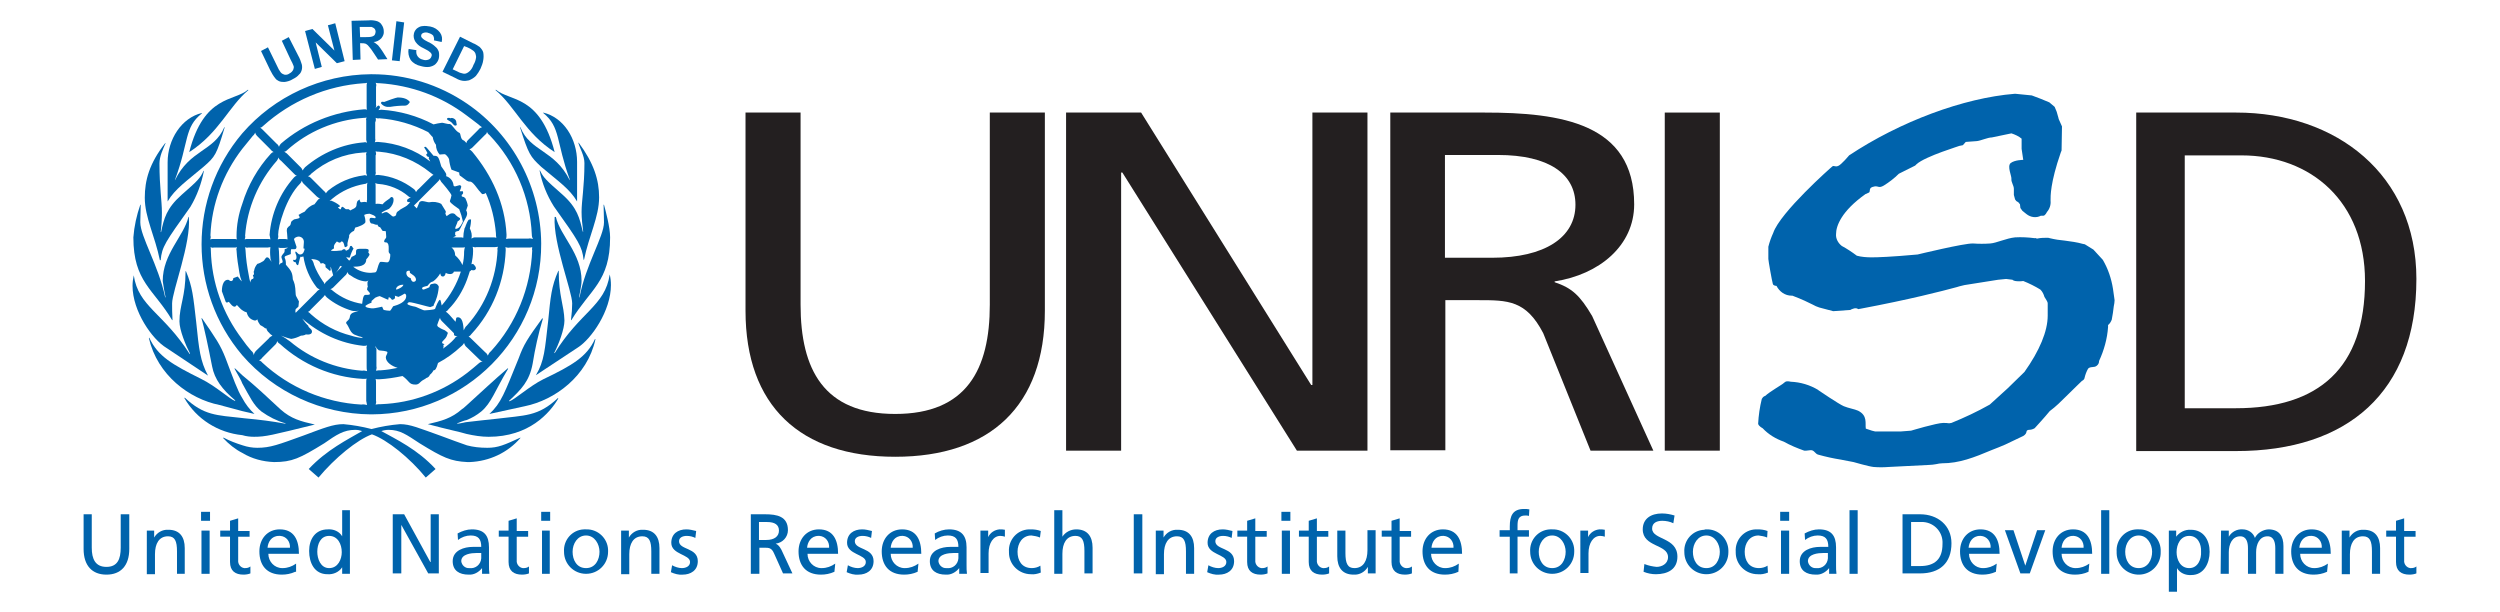 <?xml version="1.0" encoding="utf-8"?>
<!-- Generator: Adobe Illustrator 22.1.0, SVG Export Plug-In . SVG Version: 6.00 Build 0)  -->
<svg version="1.1" id="Layer_1" xmlns="http://www.w3.org/2000/svg" xmlns:xlink="http://www.w3.org/1999/xlink" x="0px" y="0px"
	 viewBox="0 0 613 150" style="enable-background:new 0 0 613 150;" xml:space="preserve">
<style type="text/css">
	.st0{fill:#0063AC;}
	.st1{fill:#231F20;}
</style>
<title>Asset 1</title>
<g id="Layer_2_1_">
	<g id="Layer_1-2">
		<path class="st0" d="M110.7,30c0.4,0.4,0.6,0.8,0.9,0.8c0.1,0,0.4,0,0.4-0.3s-0.1-0.1-0.1-0.4c0-0.3-0.1-0.6-0.3-0.8
			c-0.3-0.3-0.8-0.5-1.2-0.3c-0.1-0.1-0.3-0.1-0.4-0.1c-0.1,0-0.4,0-0.4,0.3C109.6,29.4,110.2,29.6,110.7,30"/>
		<path class="st0" d="M90.9,18.2c-12.1,0.1-23.6,5.4-31.5,14.5c-13.3,15.7-13.3,38.7,0,54.4c7.9,9.1,19.4,14.4,31.5,14.5h0.3
			c23-0.1,41.6-18.8,41.5-41.9c-0.1-13.7-6.9-26.6-18.2-34.3l0,0c-6.9-4.7-15-7.2-23.3-7.2l0,0L90.9,18.2L90.9,18.2z M64.5,30.9
			c6.9-6.2,15.6-9.9,24.8-10.5c0.2,0,0.5,0,0.7-0.1c-0.1,0.2-0.1,0.5-0.1,0.7v5.1c0,0.3,0,0.6,0.1,0.8c-0.2-0.1-0.5-0.1-0.7-0.1
			c-7.5,0.6-14.7,3.5-20.4,8.4c-0.2,0.2-0.4,0.5-0.5,0.8c-0.1-0.3-0.3-0.6-0.6-0.8l-3.3-3.3c-0.2-0.2-0.4-0.4-0.7-0.6
			C64.1,31.3,64.4,31,64.5,30.9 M90,35c-0.2-0.1-0.5-0.2-0.7-0.1C84,35.3,78.9,37.5,74.8,41c-0.2,0.2-0.4,0.5-0.6,0.8
			c-0.1-0.3-0.2-0.5-0.4-0.7l-3.5-3.5c-0.3-0.1-0.4-0.4-0.7-0.4c0.3,0,0.5-0.1,0.7-0.3c5.2-4.7,11.9-7.5,18.9-8c0.2,0,0.5,0,0.7-0.1
			c-0.1,0.2-0.2,0.5-0.1,0.7v4.8C89.9,34.6,89.9,34.8,90,35 M90,43.1c-0.3-0.1-0.5-0.2-0.8-0.1c-3.2,0.4-6.2,1.7-8.7,3.7
			c-0.2,0.2-0.4,0.4-0.6,0.7c-0.1-0.2-0.2-0.4-0.4-0.5l-3.3-3.3c-0.2-0.2-0.4-0.3-0.7-0.4c0.3-0.1,0.6-0.3,0.8-0.6
			c3.6-3.1,8-4.9,12.7-5.2c0.3,0,0.6,0,0.9-0.1c-0.1,0.3-0.2,0.5-0.1,0.8v4.4C89.9,42.6,89.9,42.8,90,43.1 M90,49.6
			c-0.1,0-0.3-0.1-0.6-0.1c-0.3,0-0.7,0.1-0.8,0.1c-0.3,0-0.4-0.4-0.4-0.7c-0.7,0.4-0.7,0.6-0.8,1.5c-0.1,0.7-1.1,0.9-1.5,1.2
			l-0.4-0.3h-0.7c-0.7-0.6-0.8-0.6-0.8-0.6c-0.3,0-0.4,0.4-0.4,0.6c-0.3,0-0.3,0-0.7-0.4v-0.1l0.4-0.1v-0.3
			c-0.6-0.5-1.3-0.9-2.1-1.2l-0.4,0.1l0.7-0.6c2.3-1.9,5-3.1,7.9-3.6c0.3,0,0.4-0.1,0.7-0.3c-0.1,0.3-0.1,0.5-0.1,0.8V49
			C89.9,49.2,89.9,49.4,90,49.6 M84.6,67.6c0.3-0.2,0.5-0.6,0.6-0.9c0.1,0.4,0.4,0.7,0.7,0.8c1.1,0.8,2.4,1.4,3.7,1.5
			c0.3,0,0.6-0.1,0.8-0.3c-0.2,0.2-0.3,0.4-0.3,0.7c0,0.3,0,0.7,0.1,0.8C90.1,70.5,90,70.7,90,71c0,0.1,0.7,0.8,0.7,0.9
			c0,0.4-0.1,0.4-1.1,0.4c-0.6,0-0.7,1.5-0.8,2.2c-2.6-0.4-5.1-1.5-7.2-3.2c-0.2-0.2-0.3-0.3-0.6-0.4c0.3-0.1,0.5-0.2,0.7-0.4
			L84.6,67.6z M82.2,67c0.5-0.5,0.9-1.1,1.2-1.8h0.1l0.1,0.1h0.3L82.2,67z M72.5,72.1c-0.1-2.3-0.3-2.7-0.7-3.6
			c-0.1-1.7-0.4-2.1-1.7-3.6c0-0.6,0-1.1-0.3-1.7v-0.1c0-0.3,0.1-0.3,1.5-0.8c0-0.8,0-0.9,0.1-1.2h0.9c0.3,0,0.4-0.3,0.4-0.6
			c-0.2-0.6-0.4-1.2-0.6-1.8c0-0.4,0.7-0.7,1.2-0.7c0.8,0.1,1.3,0.7,1.2,1.5c0,0,0,0,0,0c0,0.6-0.1,0.9-0.1,1.4l0.3,0.1
			c-0.1,0.7-0.4,1.4-1.1,1.4c-0.6,0-0.8-0.7-1.1-0.7c0,0-0.1,0-0.1,0.1c0,0.4,0.3,0.7,0.3,1.2c0,0.8-0.4,0.8-0.8,0.7
			c-0.1,0.3,0.1,0.6,0.6,0.6c0.1,0.4,0.3,0.8,0.6,0.7c0.1-0.1,0.4-1.8,0.6-2.1l0.1,0.1l0.6-0.1c0.4,2.7,1.5,5.3,3.2,7.5
			c0.2,0.3,0.5,0.4,0.8,0.6c-0.3,0.1-0.6,0.3-0.8,0.6l-5.1,5.1c-0.1-0.3-0.1-0.6,0-0.9c0.7-0.6,0.7-0.6,0.7-0.8l0.1-1.1
			C72.6,72.6,72.5,72.5,72.5,72.1 M69.3,64.1c0,0.6-0.4,0.1-0.9,0.9c0-0.3,0.1-0.4,0.1-0.8c0-0.6-0.1-2.3-0.1-2.6
			c0-0.3-0.1-0.6-0.1-0.9c0.2,0.1,0.5,0.1,0.7,0.1h0.7c0.3,0,0.6-0.1,0.9-0.1c-0.2,0.2-0.5,0.3-0.8,0.4c0,0.3,0,0.6-0.1,0.8
			C69.4,62.3,69,62.7,69,63S69.3,63.8,69.3,64.1 M62,67.5c0.1,0.4,0.3,0.6,0.1,0.7c0.1,0.3-0.3,0.1-0.4,0.3
			c-0.2,0.2-0.3,0.5-0.3,0.8c-0.2-0.6-0.3-1.2-0.4-1.8c-0.4-2-0.7-4.1-0.8-6.2c0-0.3-0.1-0.4-0.1-0.7c0.2,0.1,0.5,0.2,0.7,0.1h4.8
			c0.2,0,0.5-0.1,0.7-0.1c-0.1,0.8-0.1,1.7,0,2.5c0,0.4,0.1,0.7,0.3,1.1c-0.6-0.8-0.7-1.1-1.1-1.1c-0.4,0-0.6,0.7-0.9,0.9
			c-0.5,0.3-1,0.6-1.5,0.7c-0.4,0.5-0.7,1-0.8,1.7C62,66.8,62.6,67.2,62,67.5 M66.3,58.7c-0.2-0.1-0.5-0.1-0.7-0.1h-4.9
			c-0.2,0-0.5,0-0.7,0.1c0.1-0.3,0.2-0.6,0.1-0.9c0.5-6.8,3.3-13.3,7.8-18.4c0.2-0.3,0.3-0.5,0.4-0.8c0,0.3,0.4,0.7,0.6,0.8l3.3,3.3
			c0.2,0.2,0.3,0.3,0.6,0.4c-0.3,0-0.6,0.3-0.7,0.4c-3.5,3.9-5.6,8.9-6,14.1C66.2,57.9,66.2,58.3,66.3,58.7 M72.1,53.8
			c-0.2,0.2-0.5,0.3-0.7,0.6c-0.1,0.3-0.1,0.7-0.3,0.9c-0.3,0.2-0.5,0.4-0.7,0.7c-0.1,0.4-0.1,0.8,0,1.3l0.1,1.4
			c-0.3-0.1-0.6-0.1-0.8-0.1h-0.9c-0.2,0-0.5,0-0.7,0.1c0.1-0.4,0.2-0.7,0.1-1.1c0-2.1,1.9-9.1,5.4-12.6c0.2-0.2,0.3-0.4,0.4-0.7
			c0.1,0.3,0.2,0.5,0.4,0.7l3.3,3.2c0.2,0.2,0.5,0.4,0.8,0.4c-0.4,0.1-0.7,0.6-1.4,1.5c-1,0.3-1.8,1-2.4,1.8c-0.5,0.2-1,0.5-1.5,0.8
			C73.7,53.5,73.6,53.5,72.1,53.8 M76.2,75.9l2.9-2.9c0.2-0.2,0.4-0.4,0.6-0.7c0,0.3,0.3,0.4,0.4,0.6c1.8,1.5,3.9,2.6,6.2,3.3
			c0.5,0.1,1.1,0.1,1.7,0c-0.8,0.3-2.1,0.4-2.2,1.4c-0.1,1.1-1.1,1.1-0.9,1.7c0.8,0.9,0.9,2.5,2.4,2.9l0.8,0.3
			c0.3,0,0.7,0.2,0.9,0.4c-1-0.1-2-0.3-2.9-0.6c-3.6-0.9-7-2.7-9.8-5.2c-0.3-0.3-0.6-0.6-0.8-0.6C75.7,76.4,76,76.2,76.2,75.9
			 M80.2,68.9c-0.3,0.2-0.5,0.5-0.6,0.8c-0.1-0.3-0.2-0.5-0.4-0.7c-0.9-1.3-1.7-2.7-2.2-4.1c-0.1-0.5-0.3-1-0.7-1.4
			c1.4,0.1,2.1,0.4,2.3,1.1c0.2,0,0.4,0,0.6-0.1l0.6,0.4c0,0.4,0,0.6,0.1,0.7s0.8,0.6,0.9,0.8l0.3-0.1c0-0.1-0.1-0.9,0-0.9
			c0.2,0.7,0.4,1.4,0.6,2.1L80.2,68.9z M51.6,57.7c0.3-7.7,3.1-15.1,7.8-21.2c0.7-0.9,1.7-2.1,2.6-3.2c0.3-0.2,0.4-0.5,0.6-0.8
			c0,0.3,0.2,0.6,0.4,0.8l3.3,3.3c0.2,0.3,0.5,0.5,0.8,0.7c-0.3,0-0.5,0.2-0.7,0.4c-3.2,3.5-5.6,7.7-7,12.3
			c-0.9,2.5-1.4,5.2-1.4,7.9c0,0.3,0,0.6,0.1,0.8c-0.2-0.1-0.5-0.1-0.7-0.1h-5c-0.3,0-0.6,0-0.9,0.1C51.7,58.4,51.7,58.1,51.6,57.7
			 M62.2,87.1c0-0.4-0.2-0.8-0.6-1.1c-0.8-0.9-1.5-1.8-2.2-2.8c-4.8-6.3-7.5-13.9-7.7-21.8c0-0.3,0-0.6-0.1-0.8
			c0.3,0.1,0.5,0.2,0.8,0.1h5c0.2,0,0.5,0,0.7-0.1c-0.1,0.3-0.2,0.5-0.1,0.8c0.1,1.9,0.4,3.7,0.7,5.5c0.1,0.7,0.3,1.4,0.6,2.1
			l-0.3-0.3l-0.7-0.9l-1.1,0.4c0,0.6-0.4,0.8-0.7,0.7c-0.3-0.1-0.3-0.3-0.6-0.3c-1.4,0-1.5,2.2-1.5,2.8l0.9,2.5
			c0.1,0.3,0.3,0.4,0.8,0.1c0.7,0.8,0.9,1.2,1.5,1.2c0.2-0.1,0.4-0.2,0.4-0.4h0.1c0.4,0.4,0.8,0.9,1.2,1.2c0.4,0.3,0.8,0.5,1.2,0.6
			c0.2,1,0.9,1.8,2,2c0.1,0,0.3,0,0.6-0.3c0.1,0.5,0.4,1,0.7,1.4c0.4,0.2,0.9,0.5,1.2,0.8h0.3c0.1,0.4,0.3,0.8,0.7,1.1
			c0.2,0.3,0.5,0.5,0.8,0.7c-0.4,0.2-0.7,0.4-0.9,0.7L62.8,86C62.5,86.3,62.3,86.7,62.2,87.1 M90,99.3c-0.4-0.1-0.9-0.2-1.4-0.1
			c-9-0.5-17.6-4.1-24.3-10.3c-0.2-0.3-0.5-0.4-0.8-0.6c0.3,0,0.6-0.3,0.8-0.6l3.3-3.3c0.2-0.2,0.3-0.5,0.4-0.8
			c0,0.3,0.4,0.6,0.6,0.7c5.6,5.1,12.8,8.2,20.4,8.6c0.6,0,0.8,0,0.9-0.1c-0.1,0.3-0.1,0.6-0.1,0.9v4.6C89.9,98.6,89.9,99,90,99.3
			 M90,91c-0.4-0.1-0.8-0.2-1.2-0.1c-6.5-0.5-12.7-3-17.7-7.2c-0.7-0.5-1.4-1-2.2-1.4c0.8,0.3,1.6,0.6,2.5,0.8
			c0.8-0.1,1.6-0.4,2.4-0.8c0.4,0,0.9-0.1,1.2-0.3c0.7,0.1,1.5,0,1.5-0.7s-0.9-0.9-0.9-1.4c0-0.1-0.3-0.1-1.5-1.8
			c4.2,3.7,9.4,6.1,15,6.7c0.3,0,0.6,0,0.9-0.1c-0.1,0.3-0.2,0.5-0.1,0.8v4.3C89.9,90.2,89.9,90.6,90,91 M91.1,75.6L91.1,75.6
			c-0.8-0.1-1.5-0.2-1.5-0.6c0.5-0.4,1-0.6,1.5-0.8v-0.4L92,73c0.4-0.2,0.7-0.3,1.1-0.4c0.1,0,1.9,0.9,2.1,0.9l0.1-0.6
			c0.3,0,0.4,0.1,0.8,0.6c0.3,0,0.3,0,0.7-0.3c0.1-0.4,0.1-0.4,0-0.7c0.3,0.1,0.6,0.2,0.9,0.3c0.5-0.2,1-0.5,1.5-0.8
			c0,0,0.4,0,0.4,0.6c0,1.5-2.1,2.2-3.2,2.5c-0.1,0.1-0.6,1.1-0.8,1.1c-0.5,0-1-0.1-1.5-0.2c-0.1-0.1-0.1-0.1-0.4-0.8
			c0,0-1.8,0.4-2.1,0.4C91.5,75.6,91.3,75.6,91.1,75.6 M97.1,70.9c0.1-0.8,1.1-1.1,1.8-1.1c0,0.6-1.5,1.2-1.7,1.2L97.1,70.9z
			 M112.6,51.3c0.4,1,0.7,2,0.9,3c0,0-0.7,1.9-1.8,1.8l-0.1-0.1c0-0.3,0.6-1.4,0.6-1.7c0.6-0.4,0.6-0.4,0.6-0.8
			c-0.4-0.2-0.8-0.5-1.1-0.8c0-0.1-0.3-0.4-0.8-0.4s-0.8,0.3-1.4,0.7c-0.1-0.1-0.1-0.3-0.3-0.6c0.1-0.2,0.1-0.4,0.1-0.6l-1.1-1.8
			c-0.9-0.5-2-0.6-3-0.4c-0.4,0-1.2-0.3-1.7-0.3c-0.1,0-0.7,0.1-0.7,0.4l-0.6,1.4l-0.7-0.7l5.7-5.7c0.3-0.3,0.6-0.6,0.6-0.8
			c0.1,0.2,0.3,0.5,0.4,0.7c0.3,0.3,2.5,2.9,2.5,3.3c-0.1,0.5-0.2,0.9-0.4,1.4C110.3,49.8,112.1,50.9,112.6,51.3 M114.5,68.6
			L114.5,68.6c0.3-0.9,0.6-1.7,0.7-2.1c0.1,0,0.1,0,0.4-0.3c0.9,0.3,1.1-0.3,1.1-0.4c0-0.4-0.3-0.7-0.7-1.1c-0.1,0-0.3,0.1-0.4,0.1
			c0.2-1,0.4-2.1,0.4-3.2c0-0.4,0-0.8-0.1-1.1c0.3,0.1,0.6,0.2,0.9,0.1h4.5c0.4,0,0.6-0.1,0.8-0.1c-0.1,0.3-0.2,0.5-0.1,0.8
			c-0.3,6.8-2.9,13.4-7.5,18.5c-0.4,0.3-0.6,0.8-0.8,1.2c-0.1-1.5-0.3-3.2-1.4-3.2c-0.6,0-0.4,0.3-0.6,1.1l-1.5-1.7
			c-0.3-0.3-0.6-0.6-0.9-0.8c0.3-0.1,0.5-0.3,0.7-0.6C111.9,73.9,113.5,71.3,114.5,68.6 M109,84.4c-0.1-0.1-0.6-0.1-0.6-0.4
			c0-0.4,0.7-0.7,1.1-1.5c0.1-0.3,0.2-0.5,0.3-0.8c0-0.3-0.4-0.4-0.7-0.7c-0.5-0.2-1-0.4-1.4-0.7c-0.3-0.1-0.5-0.4-0.5-0.6
			c0.2-0.6,0.4-1.2,0.7-1.8c0,0.3,0.2,0.6,0.4,0.8l3,3c0,0.6,0.1,0.7,0.9,0.7c-0.4,0.1-0.6,0.4-0.8,0.7c-0.8,0.9-1.8,1.7-2.8,2.4
			c0.2-0.3,0.2-0.6,0.1-0.9 M106.1,69.6c-0.6,0.1-0.6,0.1-0.8,0.8c0,0.1-1.4,0.6-1.4,0.6c-0.1,0-0.4,0-0.4-0.3
			c0-0.3,0.4-0.4,1.3-0.6c0.7-0.8,0.7-0.9,1.4-1.1c0.7-0.5,1.3-1.2,1.7-1.9h0.1c0,0.3,0.1,0.7,0.6,0.7c0.4,0,0.6-0.4,0.7-0.9
			c0.3,0.2,0.7,0.3,1.1,0.3c0.4,0,0.8-0.2,0.9-0.6h1.7c-1,3.1-2.6,5.9-4.7,8.3c-0.1-0.7-0.3-1.4-0.4-1.4c-0.4,0-1.1,1.9-1.2,2.2
			c-0.1,0.3-2.6,0.4-2.6,0.4c-0.4,0-2.1-0.9-2.3-0.9c-0.6-0.1-1.9-0.4-1.9-0.7c0-0.3,0.4-0.4,0.5-0.4c0.8,0,4.8,1.2,5.1,1.2
			c0.3-0.1,0.6-0.2,0.8-0.3c0-0.3,0.6-1.3,0.6-1.5c0.4-1,0.6-2.1,0.7-3.2C107.3,69.5,106.6,69.4,106.1,69.6 M113.8,61.7
			c0,1.1-0.1,2.2-0.4,3.3c-0.4-0.9-1-1.7-1.8-2.4c0-0.8-0.3-1.5-0.9-1.9h2.5c0.3,0,0.6,0,0.8-0.1C113.9,61,113.8,61.3,113.8,61.7
			 M102,68.6c0,0.3-0.3,0.5-0.6,0.5c-0.4,0-0.6-0.4-0.7-0.9c-1.2-0.3-1.2-1.5-0.9-1.7c0.3-0.1,0.8-0.4,0.7,0.4
			C101,67.3,102,67.7,102,68.6 M92.9,85.9C93.3,86,95,86,95,86.4c0,0.4-0.4,0.8-0.4,1.2c0,1.2,1.5,2.2,2.9,2.6
			c-1.4,0.3-2.7,0.5-4.1,0.6c-0.4,0-0.8,0-1.2,0.1c0.1-0.4,0.2-0.7,0.1-1.1v-4.3C92.1,85.3,92,85,92,84.8
			C92.2,85.2,92.5,85.6,92.9,85.9 M117.5,89c-0.9,0.8-1.9,1.6-2.9,2.4c-6.1,4.7-13.5,7.4-21.1,7.7c-0.5,0-0.9,0-1.4,0.1
			c0.1-0.3,0.2-0.6,0.1-0.9v-4.5c0-0.3,0-0.6-0.1-0.9c0.1,0.1,0.4,0.1,0.9,0.1c1.9-0.1,3.8-0.4,5.7-0.8c1.8,1.3,1.5,2.1,3.2,2.1
			c0.8,0,1.1-0.6,1.4-0.8c0.3-0.3,1.1-0.6,1.2-0.8c0.4-0.1,0.8-0.4,0.9-0.8c0.4-0.3,0.7-0.7,0.9-1.1c0.4,0,0.7-0.3,1.1-1.8
			c2.1-1.1,4-2.5,5.7-4.1c0.3-0.2,0.5-0.5,0.7-0.8c0.1,0.4,0.3,0.8,0.7,1.1l0,0l3.1,3c0.2,0.2,0.5,0.4,0.8,0.6
			C118.1,88.6,117.8,88.8,117.5,89 M130.5,61.4c-0.4,9.2-3.9,17.9-10.1,24.7c-0.4,0.3-0.6,0.7-0.8,1.1c-0.1-0.3-0.3-0.6-0.6-0.8
			l-3.4-3.3c-0.2-0.2-0.4-0.4-0.7-0.6c0.3-0.1,0.5-0.3,0.7-0.6c5.2-5.6,8.1-12.9,8.4-20.5c0-0.3,0-0.6-0.1-0.8
			c0.4,0.1,0.7,0.2,1.1,0.1h4.6c0.3,0,0.6,0,0.9-0.1C130.5,60.9,130.4,61.2,130.5,61.4 M119.4,32.3c0.1,0.3,0.3,0.6,0.6,0.8
			c6.3,6.6,10,15.3,10.4,24.4c0,0.4,0.1,0.8,0.3,1.1c-0.4-0.1-0.7-0.2-1.1-0.1h-4.4c-0.4,0-0.7,0-1.1,0.1c0.1-0.4,0.1-0.7,0.1-1.1
			c-0.4-7.7-3.6-14.5-8.4-20.3c-0.2-0.2-0.4-0.4-0.7-0.6c0.3-0.1,0.5-0.2,0.7-0.4l3.2-3.2C119.2,32.9,119.4,32.6,119.4,32.3
			 M92.1,20.3c0.3,0.1,0.6,0.1,0.9,0.1c7.8,0.5,15.2,3.2,21.4,7.9l0,0c0.9,0.7,1.9,1.4,2.9,2.2c0.3,0.3,0.6,0.5,0.9,0.7
			c-0.4,0.1-0.7,0.3-0.9,0.6l-2.5,2.5c-0.2,0.2-0.4,0.4-0.4,0.7v0.1c-0.4-0.4-0.6-0.7-0.8-0.7c-0.7-0.3-0.6-1.5-0.9-1.8
			c-1.1-0.4-1.8-2.2-2.5-2.2c-0.3,0.1-1.5-0.3-1.8-0.3c-0.7,0.1-1.4,0.2-2.1,0.4c-4-2.1-8.3-3.3-12.8-3.6c-0.2,0-0.5,0.1-0.7,0.1
			c0.3-0.4,0.6-0.8,0.1-1.1c-0.1-0.1-0.4,0.1-0.8,0.6c0.1-0.3,0.2-0.5,0.1-0.8v-4.4C92.3,21,92.3,20.6,92.1,20.3 M92.1,28.9
			c0.3,0.1,0.6,0.2,0.9,0.1c4.2,0.3,8.3,1.5,12,3.4c0.4,0.4,0.9,1.1,1.1,1.2c0.1,0.7,0.4,1.4,0.8,1.9c0,0.9,0.3,1.7,0.9,2.4
			c0.1,0,0.9-0.1,1.2-0.1s0.9,0.7,1.1,1.2c0.1,0.9,0.3,1.8,0.6,2.6l1.9,0.7c0,0.6,0.1,0.8,0.4,0.9c0.4,0.3,0.8,0.6,1.2,0.9l0,0
			c0.3,0.3,0.6,0.3,0.7,0.4c0.7,0,0.9,0,2.6,2.3c0.1,0,0.6,0.8,0.8,0.8c0.3,0,0.6-0.1,0.8-0.3c1.4,3.1,2.2,6.5,2.5,9.9
			c0,0.4,0,0.7,0.1,1.1c-0.3-0.1-0.6-0.1-0.9-0.1h-4.3c-0.3,0-0.6,0.1-0.9,0.3c0.2-0.8,0-1.7-0.4-2.5c0.2-0.7,0.3-1.5,0.3-2.2
			c-0.3,0-0.4,0-0.6,0.1c-0.3,0.4-0.5,0.9-0.7,1.4l0,0c-0.1,0.3-0.1,0.4-0.3,0.7c-0.2,0.8-0.3,1.6-0.3,2.3c-0.3-0.1-0.5-0.1-0.8-0.1
			h-1.7l0.8-0.4c-0.3-0.1-0.3-0.1-0.3-0.4c0-0.6,0-0.6,0.9-0.8c0.3-0.3,1.1-2.2,1.5-2.8l0,0c0.3-0.6,0.4-0.7,0.4-0.8
			c0.2-0.4,0.2-1-0.1-1.4l0.4-1.2c-0.1-0.6-0.3-1.2-0.6-1.8c0,0-0.1-0.1-0.1,0c-0.1-0.3-0.3-0.3-0.7-0.4c-0.1,0-0.1-0.3-0.1-0.4
			c0.4-0.3,0.4-0.4,0.3-0.9h-0.8c0.2-0.4,0.3-0.7,0.4-1.1c0-0.2-0.2-0.4-0.4-0.4c-0.4,0.1-0.7,0.2-1.1,0.3c-0.1,0-0.4,0-0.4-0.3
			c-0.1-1-0.8-1.9-1.8-2.2c0.1-0.6,0-0.7-1.2-2.4c-0.7-2.5-0.8-2.6-1.9-2.6c-0.1-0.1-1.8-2.2-1.9-2.2c-0.2,0-0.3,0-0.4,0.1
			c0.1,0.3,0.3,0.4,0.8,1.4c0,0.1-0.1,0.3-0.3,0.3c0.1,0.6,0.3,0.6,0.7,0.7l-0.1,0.3c0.1,0.1,0.1,0.3,0.4,0.8
			c-3.7-2.9-8.2-4.5-12.8-4.8c-0.3,0-0.6,0-0.8,0.1c0.1-0.3,0.2-0.6,0.1-0.9V30C92.2,29.6,92.2,29.2,92.1,28.9 M92.1,37.1
			c0.3,0.1,0.6,0.1,0.9,0.1c4.6,0.4,8.9,2.2,12.5,5.1c0.3,0.2,0.5,0.4,0.8,0.6c-0.3,0.1-0.5,0.3-0.7,0.5l-2.9,2.9
			c-0.3,0.2-0.5,0.5-0.7,0.8c-0.1-0.3-0.3-0.6-0.6-0.8c-2.5-1.9-5.4-3.1-8.6-3.4c-0.3,0-0.6,0-0.8,0.1c0.1-0.3,0.2-0.6,0.1-0.9v-4
			C92.3,37.8,92.2,37.5,92.1,37.1 M92.8,45.1c2.7,0.2,5.3,1.3,7.3,3c0.2,0.2,0.4,0.3,0.7,0.3c-0.3,0.1-0.4,0.1-0.6,0.3
			c-0.1,0.1-0.4,0.1-0.4,0.6c0,0.3,0.8,0.3,0.8,0.3l-0.8,0.8c-0.3,0.3-1.7,0.9-1.9,1.2c-0.7,0.4-0.7,0.6-0.8,1.2
			c-0.1,0-0.3,0.3-0.7,0.3c-0.3,0-1.2-1.1-1.7-1.1c-0.6,0-0.8,0.4-1.1,0.3c-0.3-0.3,1.5-0.9,1.8-1.1c0.7-0.6,1.1-1.4,1.1-2.2
			c0-0.4-0.1-0.7-0.6-0.7l-0.4,0.4c-0.6,0.4-1.2,0.8-1.7,1.4c-0.5-0.1-1.1-0.2-1.7-0.1v-4.3c0-0.3,0-0.6-0.1-0.8
			C92.4,45,92.5,45.1,92.8,45.1 M92.1,53.3c0,0.4-0.4,0.1-1.1,0.1s-0.3,1.4,0.1,1.4c0.6,0,0.8,0.4,1.5,0.3c0,0.3,0.2,0.5,0.5,0.6
			c0,0,0.1,0,0.1,0c0.2,0.3,0.4,0.6,0.6,0.9c0.3,0.1,0.4,0,0.8,0.1c0,0.3,0.1,0.9,0.1,1.3c0,0.1,0,0.3-0.1,0.4
			c-0.2,0.2-0.4,0.5-0.4,0.8c0,0.4,0.7,0.1,0.8,0.4c0.4,0.4,0.3,1.1,0.3,2.1c0,0.3,0.4,0.6,0.4,0.7c0,0.6-0.1,1.7-0.6,1.9
			c-0.1,0.1-1.1-0.1-1.7-0.1c-0.3,0-0.4,0.3-0.6,0.8c-0.3,0.9-0.4,1.8-0.9,1.8c-0.3,0-0.7,0.1-1,0.1c-1.5,0-3.1-0.5-4.3-1.5
			c1.3,0,3.2-0.1,3.2-1.8c0.3-0.3,0.6-0.7,0.8-1.1c0-0.2-0.1-0.4-0.3-0.6l0.1-0.3C90.5,61,90,61,89.2,61c-1.8,0-1.9,0-1.9,0.9
			c0,0.6,0,0.6-1.1,1.1c-0.3,0.7-0.3,0.7-0.6,0.9c-0.6-0.7-0.7-0.7-0.6-0.9h0.1v0.1c0.4,0.1,0.6,0.1,0.7,0c0.2-0.8,0.5-1.5,0.9-2.2
			c-0.3-0.1-0.3-0.7-0.7-0.6c-0.4,0.1-0.1,0.6-0.6,0.9c-0.2,0.1-0.3,0.2-0.6,0.3c0-0.2-0.2-0.4-0.4-0.4c-0.1,0-0.3,0-0.6,0.3
			c-0.9,0.1-1.7,0.2-2.6,0.1c-0.1-0.1,0.3-0.4,0.7-0.6c-0.1-0.7,0-0.9,0.7-1.7c0.3,0.2,0.5,0.3,0.8,0.3l0.3-0.3h0.1
			c0.6,0,0.6,1.4,0.8,1.4c0.2,0,0.4-0.1,0.6-0.3v-0.7c0.1-0.6,0.3-1.1,0.4-1.5v-0.4c0.2-0.5,0.7-0.9,1.2-1.1
			c0.1-0.3,0.2-0.5,0.3-0.8c0.6-0.1,2.5-0.8,2.5-1.4c0-0.6-0.1-1.1-0.3-1.7c0.4-0.2,0.9-0.3,1.3-0.3C91.4,52.7,92.1,52.9,92.1,53.3"
			/>
		<path class="st0" d="M95.4,26.2h0.3c1.2-0.2,2.4-0.3,3.6-0.3c0.7,0,1.1-0.7,1.2-0.9c-0.8-1.1-2.5-1.1-3-1.1
			c-0.3,0-2.9,0.9-3.3,1.1c-0.6-0.1-0.7-0.1-0.8,0.3C93.8,25.9,94.6,26.3,95.4,26.2"/>
		<path class="st0" d="M59.4,100.8l3,0.7c-1.2-1.1-2.2-2.4-3-3.9c-1.2-1.9-2.2-4.8-4.1-9.8C54,84.5,53,83.1,49.5,78l-0.1,0.1
			c0.6,1.8,1.8,7.6,2.6,11.7c0.6,3.2,2.5,5.7,5.7,8.4l-0.1,0.1c-1.2-0.4-4.8-3.7-8.3-5.4c-7-3.5-10.6-5.5-12.7-10.1l-0.1,0.1
			c2.1,9.1,9.9,14.9,17.3,16.4L59.4,100.8z"/>
		<path class="st0" d="M49.9,40.9c2.9-2.5,3.2-3,5.2-9.7H55c-2.5,5.9-8.5,5.5-12.1,13v-0.1c3.5-9.4,2.2-12.8,6.6-16.3v-0.1
			c-5,1.2-8.4,6.5-8.4,12.1v9.6C42.9,46.3,45.9,44.3,49.9,40.9"/>
		<path class="st0" d="M60.9,22.1L60.8,22c-3.3,2.9-10.8,1.2-14.4,15.3C53.7,32.6,56.1,26.1,60.9,22.1"/>
		<path class="st0" d="M39.4,63.8c0.3-3.3,1.1-4.4,7.3-13.1c1.6-2.7,2.7-5.7,3.3-8.8h-0.1c-0.8,1.8-1.4,2.4-5.4,5.9
			c-3.7,3.3-4.3,5.8-5,9.1h-0.1c0.2-1.6,0.3-3.2,0.3-4.8c0-2.8-0.6-6.2-0.6-12c0-1.8,0.9-3.6,1.5-5h-0.1c-3.9,5-5,9.1-5,13.4
			c0,4.8,2.5,9.4,3.7,15.3L39.4,63.8z"/>
		<path class="st0" d="M40.8,85.3L51,92.1c-1.9-3.6-2.2-6.3-2.9-13.2c-0.7-6.1-0.9-8.6-2.5-12.4h-0.1c0,6.2-1.5,8.4-1.5,12.3
			c0,2.1,1.5,5.8,2.6,7.9l-0.1,0.1c-6.4-10.1-12.6-11.6-13.7-19.3c-0.2,0.9-0.3,1.7-0.3,2.6C32.5,76.3,37.3,83.2,40.8,85.3"/>
		<path class="st0" d="M42.3,78.5c-0.1-1.5-0.1-3-0.1-4.1c0-3,4.7-14.8,4.1-21.2h-0.1c-1.1,4.7-6.3,9-6.3,15.7
			c0.2,1.3,0.4,2.7,0.7,4h-0.1c-1.7-8-6.1-14.9-6.1-18.4c0-1.8,0.1-2.6,0.1-4.3h-0.1c-0.9,2.6-1.5,5.3-1.7,8c0,10.9,5,12.7,9.5,20.3
			H42.3z"/>
		<path class="st0" d="M62.3,107.1c2.9,0,4.3-0.4,14.9-3c-3.5-0.8-5.8-1.4-8.4-3.7c-3-2.8-6.2-5.8-9.4-8.4c-0.6-0.6-1.2-1.1-1.8-1.7
			l-0.1,0.1c0.8,1.5,1.7,2.9,1.9,3.6c1.9,3.4,2.8,5.4,4.7,6.9c1.8,1.3,3.8,2.3,5.9,2.9v0.1c-3.2-0.6-6.4-1-9.7-1.3
			c-0.3,0-0.7-0.1-0.9-0.1c-6.3-0.7-9.4-0.6-14.1-5l-0.1,0.1c3,5.2,8.3,8.5,14.2,9.1C60.4,107,61.4,107.1,62.3,107.1"/>
		<path class="st0" d="M137,66.4h-0.1c-1.7,3.9-1.9,6.3-2.5,12.4c-0.8,6.9-0.9,9.7-3,13.2l10.3-6.8c3.3-2.1,8.1-9,8.1-15.3
			c0-0.9-0.1-1.8-0.3-2.6c-1.1,7.7-7.3,9.2-13.5,19.3l-0.1-0.1c1.1-2.1,2.5-5.8,2.5-7.9C138.3,74.8,137,72.6,137,66.4"/>
		<path class="st0" d="M139.7,44v0.2c-3.7-7.5-9.7-7-12.1-13h-0.1c2.1,6.6,2.5,7.2,5.2,9.7c4,3.4,7,5.4,8.8,8.5v-9.7
			c0-5.7-3.3-10.9-8.3-12.1v0.1C137.5,31.2,136.3,34.7,139.7,44"/>
		<path class="st0" d="M142.6,52c0,1.6,0.2,3.2,0.4,4.8h-0.1c-0.8-3.3-1.3-5.8-5-9.1c-4.1-3.6-4.6-4.1-5.5-5.9h-0.1
			c0.6,3.1,1.8,6.1,3.5,8.8c6.2,8.7,6.9,9.8,7.3,13.1h0.1c1.2-5.9,3.7-10.5,3.7-15.3c0-4.3-1.3-8.4-5-13.4h-0.1
			c0.4,1.4,1.5,3.2,1.5,5C143.3,45.8,142.6,49.2,142.6,52"/>
		<path class="st0" d="M142.1,72.9h-0.1c0-0.3,0.6-2.9,0.6-4c0-6.8-5.2-11-6.3-15.7H136c-0.4,6.5,4.3,18.2,4.3,21.2
			c0,1.1-0.1,2.6-0.3,4.1h0.1c4.6-7.6,9.5-9.4,9.5-20.3c0-2.5-1.1-6.5-1.5-8H148c0,1.7,0.1,2.5,0.1,4.3
			C148.1,58,143.6,64.9,142.1,72.9"/>
		<path class="st0" d="M133.2,93c-3.4,1.7-7,5-8.3,5.4l-0.1-0.1c3-2.8,5-4.8,5.8-9.1c0.6-3.7,1.4-7.4,2.5-11L133,78
			c-3.7,5.1-4.6,6.5-5.8,9.8c-3.5,8.6-4.3,11-7.2,13.7l8.7-1.9c7.3-1.5,15.3-7.3,17.3-16.4l-0.1-0.1C143.9,87.5,140.3,89.6,133.2,93
			"/>
		<path class="st0" d="M121.6,102.7c-2.6,0.3-4,0.4-7.2,0.8c-0.3,0-1.2,0.3-2.3,0.4v-0.1c0.8-0.3,1.7-0.7,2.3-0.8
			c1.3-0.5,2.5-1.2,3.6-2.1c2.5-2.1,3.3-5,6.6-10.5l-0.1-0.1c-3.4,2.9-6.9,6.2-10.1,9.1l0,0c-0.4,0.3-0.7,0.7-1.1,0.9
			c-2.6,2.3-5,2.9-8.4,3.7c4.8,1.3,7.9,1.9,9.5,2.4c1.8,0.4,3.6,0.7,5.4,0.7c9.9,0,15-5.8,17.1-9.4l-0.1-0.1
			C131.9,102.2,128.7,101.8,121.6,102.7"/>
		<path class="st0" d="M136,37.3c-3.6-14.1-11-12.4-14.4-15.3l-0.1,0.1C126.3,26.1,128.7,32.6,136,37.3"/>
		<path class="st0" d="M114.5,109.2L114.5,109.2c-1.7-0.6-3.7-1.3-6.6-2.4c-5.1-1.8-7.3-2.8-9.8-2.8c-2.4,0.2-4.7,0.6-7,1.2
			c-2.3-0.6-4.6-1-6.9-1.2c-2.5,0-4.7,0.9-9.8,2.8c-6.1,2.2-8.1,3-11.3,3c-1.2,0-2.4-0.2-3.6-0.6c-1.6-0.5-3.2-1.1-4.7-1.9l-0.1,0.1
			c1.4,1.5,3,2.8,4.8,3.7c2.3,1.4,5,2.1,7.7,2.2c4.4,0,6.3-0.9,12.3-4.6c3-2.1,4.8-3.3,7.6-3.3c0.6,0,1.1,0.1,1.7,0.3
			c-3.6,2.1-8.7,4.6-13.1,9.3l2.4,2.1c4-4.8,9.5-9.3,13.1-10.6c3.7,1.3,9.3,5.8,13.2,10.6l2.4-2.1c-4.4-4.8-9.7-7.3-13.3-9.3
			c0.6-0.2,1.2-0.3,1.8-0.3c2.8,0,4.4,1.2,7.6,3.3c5.7,3.5,7.6,4.4,11.7,4.6h0.6c4.8-0.2,9.3-2.3,12.4-5.9v-0.1
			c-3.9,1.8-5.5,2.5-8.1,2.5C117.6,109.8,116,109.6,114.5,109.2"/>
		<path class="st0" d="M64,12.5l1.7-0.9l2.3,4.7c0.2,0.5,0.5,1,0.8,1.4c0.2,0.3,0.6,0.5,0.9,0.6c0.5,0.1,0.9,0,1.3-0.3
			c0.4-0.2,0.7-0.5,0.9-0.9c0.1-0.3,0.2-0.6,0.1-0.9c-0.2-0.5-0.4-1-0.7-1.5L69.1,10l1.7-0.9l2.3,4.5c0.4,0.7,0.7,1.5,0.9,2.2
			c0.1,0.4,0.1,0.9,0,1.3c-0.1,0.4-0.3,0.9-0.7,1.2c-0.4,0.5-0.9,0.8-1.5,1.1c-0.6,0.4-1.3,0.6-2,0.7c-0.5,0-0.9,0-1.4-0.2
			c-0.4-0.2-0.7-0.4-0.9-0.7c-0.5-0.6-0.9-1.3-1.3-2.1L64,12.5z"/>
		<polygon class="st0" points="77.2,16.9 74.8,7.6 76.6,7.1 82,12.4 80.4,6.2 82.2,5.7 84.5,15 82.6,15.5 77.4,10.4 78.9,16.4 		"/>
		<path class="st0" d="M86.5,14.7l-0.3-9.6L90.3,5c0.8-0.1,1.5,0,2.2,0.2c0.5,0.2,0.9,0.5,1.1,0.9c0.3,0.4,0.5,1,0.5,1.5
			c0.1,0.7-0.2,1.3-0.6,1.8c-0.5,0.5-1.2,0.9-1.9,0.9c0.4,0.2,0.7,0.5,1.1,0.8c0.4,0.5,0.8,1,1.1,1.5l1.2,1.9l-2.3,0.1l-1.4-2.1
			c-0.3-0.5-0.7-0.9-1.1-1.4c-0.2-0.2-0.4-0.3-0.6-0.4c-0.3-0.1-0.6-0.1-0.9-0.1h-0.4l0.1,4L86.5,14.7z M88.3,9.1h1.4
			c0.6,0,1.2,0,1.7-0.2c0.2-0.1,0.4-0.2,0.5-0.4c0.1-0.2,0.2-0.5,0.2-0.7c0-0.3-0.1-0.6-0.3-0.8c-0.2-0.2-0.5-0.3-0.7-0.4
			c-0.1,0-0.6,0-1.4,0l-1.5,0L88.3,9.1z"/>
		<polygon class="st0" points="96.1,14.8 97.2,5.2 99.1,5.5 98,15 		"/>
		<path class="st0" d="M100.2,12l1.9,0.3c-0.1,0.5,0,1.1,0.3,1.5c0.3,0.4,0.7,0.7,1.2,0.8c0.5,0.2,1,0.2,1.5,0
			c0.3-0.1,0.6-0.4,0.7-0.8c0.1-0.2,0.1-0.4,0-0.6c-0.1-0.2-0.3-0.4-0.6-0.6c-0.2-0.2-0.7-0.4-1.4-0.8c-0.7-0.3-1.4-0.8-1.9-1.5
			c-0.4-0.6-0.6-1.4-0.4-2.1c0.1-0.5,0.4-0.9,0.7-1.2c0.4-0.3,0.9-0.6,1.4-0.6c0.6-0.1,1.3,0,1.9,0.1c1,0.2,1.8,0.7,2.4,1.5
			c0.5,0.7,0.6,1.5,0.4,2.3l-1.9-0.4c0.1-0.4,0-0.8-0.2-1.2c-0.3-0.3-0.7-0.5-1.1-0.6c-0.4-0.2-0.9-0.2-1.4,0
			c-0.2,0.1-0.4,0.3-0.4,0.5c-0.1,0.2,0,0.5,0.1,0.6c0.4,0.5,1,0.8,1.6,1.1c0.7,0.3,1.3,0.7,1.8,1.2c0.4,0.3,0.6,0.7,0.8,1.2
			c0.1,0.5,0.1,1.1,0,1.6c-0.1,0.5-0.4,1-0.8,1.4c-0.4,0.4-1,0.6-1.5,0.7c-0.7,0.1-1.4,0-2.1-0.2c-1-0.2-1.9-0.7-2.5-1.5
			C100.2,13.9,100,12.9,100.2,12"/>
		<path class="st0" d="M112.8,9l3.2,1.6c0.6,0.2,1.1,0.6,1.6,0.9c0.4,0.4,0.8,0.9,0.9,1.4c0.1,0.6,0.1,1.2,0,1.8
			c-0.1,0.8-0.4,1.5-0.7,2.2c-0.3,0.6-0.7,1.2-1.1,1.7c-0.5,0.5-1,0.8-1.7,1.1c-0.5,0.1-1,0.2-1.6,0.1c-0.6-0.1-1.1-0.3-1.6-0.6
			l-3.3-1.6L112.8,9z M113.8,11.3L111,17l1.3,0.6c0.3,0.2,0.7,0.3,1.1,0.4c0.3,0.1,0.6,0.1,0.9,0c0.3-0.1,0.6-0.3,0.9-0.6
			c0.4-0.4,0.7-0.9,0.9-1.5c0.3-0.5,0.5-1,0.6-1.6c0.1-0.4,0-0.7-0.1-1.1c-0.1-0.3-0.3-0.6-0.6-0.8c-0.4-0.3-0.9-0.6-1.4-0.8
			L113.8,11.3z"/>
		<path class="st1" d="M256.2,76.2c0,23.3-13.4,35.8-36.7,35.8s-36.7-12.5-36.7-35.8V27.6h13.5v47.1c0,15.9,5.7,26.8,23.2,26.8
			s23.2-10.9,23.2-26.8V27.6h13.5L256.2,76.2z"/>
		<polygon class="st1" points="261.4,27.6 279.8,27.6 321.5,94.4 321.8,94.4 321.8,27.6 335.3,27.6 335.3,110.5 318,110.5 
			275.2,42.3 274.9,42.3 274.9,110.5 261.4,110.5 		"/>
		<path class="st1" d="M340.9,27.6H364c18.7,0,36.7,2.6,36.7,22.5c0,10.1-8.5,17.2-19.5,18.9v0.2c4.2,1.4,6.2,3.2,9.2,8.3l15,33H390
			l-11.6-28.8c-4.2-8.1-8.7-8.1-15.9-8.1h-8.1v36.8h-13.5V27.6z M354.4,63.2h11.5c12.9,0,20.4-5,20.4-13c0-7.5-6.5-12.2-19-12.2h-13
			V63.2z"/>
		<rect x="408.2" y="27.6" class="st1" width="13.5" height="82.9"/>
		<path class="st1" d="M523.8,27.6h24.5c24.6,0,44.2,15.2,44.2,40.8c0,27.8-16.9,42.2-44.2,42.2h-24.5V27.6z M535.7,100.1h12.5
			c20.4,0,31.7-9.9,31.7-31.2c0-19.4-13.2-30.8-30.3-30.8h-13.9V100.1z"/>
		<path class="st0" d="M518.1,70.8c-0.4-2.5-1.2-4.9-2.5-7.1l-2.3-2.5l-2.1-1.3l-0.5-0.1c-1.4-0.4-2.9-0.6-4.4-0.8
			c-1.2-0.1-2.5-0.3-3.7-0.6l-0.4-0.1c-0.9,0-1.8,0-2.7,0.2c-0.3,0-0.2-0.2-0.6-0.1c-1.6-0.2-3.2-0.3-4.8-0.2
			c-2.1,0.2-4.6,1.4-6.1,1.5c-1.4,0.1-2.8,0.1-4.2,0c-2.1-0.1-13.6,2.7-13.6,2.7c-6.6,0.6-9.8,0.7-11.3,0.7c-1.2,0-2.5-0.1-3.6-0.4
			c-1.2-0.9-2.4-1.7-3.7-2.4c-0.9-0.7-1.5-1.8-1.4-2.9c0-2,1.3-5.6,7.2-9.8l0.9-0.4c0.2-0.2,0.1-0.3,0.2-0.7
			c0.1-0.4,0.2-0.6,1.2-0.8c0.9-0.1,1,0.5,2.2-0.2c1.3-0.8,2.6-1.8,3.7-2.9l4-2l0.3-0.3c2.1-2,11.3-4.7,10.4-4.5l1-0.2l0.7-0.8
			c0,0,2.7-0.2,2.7-0.2c1-0.1,2.7-0.9,3.7-0.9l4.8-1c0.9,0.3,1.8,0.7,2.5,1.3v2.5l0.4,2.7c0,0-2.1,0-3.1,0.8
			c-0.9,0.8,0.3,3.2,0.2,3.9s0.6,1.6,0.6,2.4l0,1.5l0.3,1.1l0.3,0.4l0.5,0.3l0.4,0.5l0.1,0.9l0.5,0.7l1,0.8c1,0.8,2.4,1,3.5,0.4
			c0.2,0,0.4,0,0.6,0c0.5,0,0.9-0.9,0.9-0.9c0.7-0.8,1-1.8,0.9-2.8c0-1.1-0.1-4.3,2.5-11.8l0.2-0.5l0.1-5.9l-0.8-1.8l-0.1-0.4
			c-0.1-0.5-0.3-0.9-0.4-1.4l-0.5-1.2l-1.3-1.1c-1.4-0.6-2.9-1.2-4.3-1.7l-4-0.4h-0.2c-12.5,1-28.1,6.8-40.6,15.1
			c0,0-1.9,2.3-2.7,2.6s-1-0.2-1.4,0.1c-0.4,0.3-12.8,11.3-14.5,16.3c-0.5,1.1-0.9,2.2-1.2,3.4c0,0.5,0,2.6,0,3s0.9,5.5,1.1,6.1
			c0.1,0.5,0.9,0.5,0.9,0.5c0.7,1.4,2.1,2.4,3.7,2.4h0.2c2.4,0.9,4,1.7,5,2.2c0.5,0.3,1,0.5,1.6,0.7l3.4,0.9l4.2-0.3
			c0.3-0.2,0.7-0.3,1-0.4c0.7-0.1,0.9,0.2,0.9,0.2l0.6-0.1c12.2-2.3,19.9-4.3,23.6-5.3c0.9-0.3,1.6-0.4,1.9-0.5l8.2-1.3l2-0.2
			l1.6,0.2c0,0-0.1,0.1,0.6,0.3c0.7,0.1,1.4,0.1,2,0c1.5,0.6,2.9,1.3,4.2,2.1c0.5,0.5,0.8,1.1,1,1.8c0.2,0.4,0.8,1.1,0.8,1.6v3
			c0,3.8-2,8.6-5.7,13.8l-4.1,4l-4.4,4c-3,1.7-6.2,3.2-9.4,4.5c-1,0.2-0.4,0-2,0c-1.6,0-7.9,1.9-7.9,1.9l-2.6,0.2h-6.2l-0.8-0.2
			l-1.5-0.5c-0.2-1.3,0.5-3.2-1.9-4.4c-0.9-0.4-2.3-0.6-3.5-1.1s-6.2-3.9-6.2-3.9l-0.1-0.1c-2-1.2-4.3-1.9-6.7-2
			c-0.3-0.1-0.6-0.1-0.9-0.1c-0.3,0-0.6,0.2-0.8,0.4c-0.2,0.3-3.3,2-4.6,3.2c0,0-0.4,0-0.8,0.7c-0.5,2-0.8,4.1-0.9,6.1
			c0.1,0.6,1.1,1.1,1.1,1.1c1.4,1.5,3.2,2.6,5.2,3.3c1.6,0.9,3.3,1.6,5,2.2c0.4,0.1,1.5-0.2,1.9-0.1c0.8,0.3,0.8,0.9,1.6,1.1
			c1.8,0.5,3.6,0.9,5.5,1.2l3.1,0.6c0,0,3.8,1.1,4.9,1.2c1.2,0.1,2.5,0.1,3.7,0l9.9-0.5c0.6,0,1.2-0.1,1.8-0.2
			c0.5-0.1,0.9-0.2,1.4-0.2c4.2,0,7.8-1.4,12.3-3.3c1-0.4,2.1-0.8,3.2-1.3l4.4-2.1l0.4-0.3c0.7-0.7,0.1-1,0.9-1.2
			c0.5,0,1-0.1,1.5-0.4c0.4-0.4,2.6-2.9,2.6-2.9l1.1-1.3c1.5-1.1,2.8-2.4,4.1-3.7c1.1-1.1,4.2-4.1,3.9-3.8c-0.3,0.2,0.3,0,0.5-0.5
			c0.2-0.9,0.5-1.7,0.9-2.4c0.5-0.6,1.5-0.2,2.1-0.7c0.4-0.3,0.6-0.7,0.6-1.2c1.2-2.6,2-5.4,2.2-8.3v-0.5c0.4-0.3,0.7-0.8,0.9-1.3
			c0.2-1.1,0.4-2.2,0.5-3.3c0.1-0.5,0.2-1,0.2-1.5C518.4,72.7,518.2,71.7,518.1,70.8"/>
		<path class="st0" d="M31.7,134.6c0,4.1-2.1,6.3-5.6,6.3s-5.6-2.2-5.6-6.3v-8.5h2v8.2c0,2.8,0.9,4.7,3.6,4.7s3.5-1.9,3.5-4.7v-8.2
			h2.1V134.6z"/>
		<path class="st0" d="M35.9,130.1h1.9v1.7l0,0c0.7-1.2,2-2,3.5-1.9c2.7,0,4,1.7,4,4.5v6.3h-1.9v-5.5c0-2.5-0.5-3.7-2.2-3.7
			c-2.2,0-3.2,1.8-3.2,4.4v4.9h-2V130.1z"/>
		<path class="st0" d="M51.5,127.7h-2.2v-2.2h2.2V127.7z M49.4,130.1h2v10.6h-2V130.1z"/>
		<path class="st0" d="M61.2,131.6h-2.8v5.8c-0.1,0.9,0.6,1.8,1.5,1.9c0.1,0,0.1,0,0.2,0c0.5,0,0.9-0.1,1.3-0.4v1.7
			c-0.5,0.2-1.1,0.3-1.7,0.3c-2,0-3.3-0.9-3.3-3.1v-6.2h-2.4v-1.5h2.4v-2.4l2-0.6v3.1h2.8V131.6z"/>
		<path class="st0" d="M72.4,140.2c-1.1,0.5-2.2,0.7-3.3,0.7c-3.7,0-5.5-2.3-5.5-5.7c0-3.1,2-5.4,5-5.4c3.5,0,4.7,2.6,4.7,6h-7.5
			c0,1.9,1.5,3.5,3.4,3.5c0,0,0.1,0,0.1,0c1.2,0,2.3-0.4,3.3-1.1V140.2z M71.1,134.3c0.1-1.5-0.9-2.8-2.4-2.9c-0.1,0-0.2,0-0.3,0
			c-1.9,0-2.7,1.6-2.8,2.9H71.1z"/>
		<path class="st0" d="M83.9,139.1L83.9,139.1c-0.8,1.2-2.2,1.8-3.6,1.7c-3.2,0-4.5-2.8-4.5-5.7c0-2.9,1.5-5.3,4.6-5.3
			c1.4-0.1,2.8,0.5,3.5,1.7l0,0v-6.4h1.9v15.6h-1.9V139.1z M80.7,139.3c2.2,0,3.1-2.2,3.1-3.9c0-2-1-4-3.1-4s-2.9,2-2.9,3.9
			C77.8,137,78.6,139.3,80.7,139.3"/>
		<polygon class="st0" points="96.3,126.1 99.1,126.1 105.5,137.8 105.6,137.8 105.6,126.1 107.6,126.1 107.6,140.6 105,140.6 
			98.4,128.7 98.4,128.7 98.4,140.6 96.3,140.6 		"/>
		<path class="st0" d="M112.2,130.8c1.1-0.6,2.3-1,3.5-1c3,0,4.2,1.5,4.2,4.4v4.4c0,0.7,0,1.4,0.1,2.1h-1.8v-1.4h0
			c-0.8,1-2,1.7-3.3,1.6c-2.3,0-3.9-1-3.9-3.3c0-2.7,2.9-3.5,4.9-3.5c0.8,0,1.3,0,2.1,0c0-1.9-0.7-2.8-2.6-2.8
			c-1.1,0-2.2,0.4-3.1,1.1L112.2,130.8z M118,135.6c-0.4,0-0.8,0-1.2,0c-1.1,0-3.7,0.2-3.7,2c0.1,1,1,1.8,2,1.7
			c1.5,0.2,2.8-0.9,2.9-2.4c0-0.1,0-0.3,0-0.4V135.6z"/>
		<path class="st0" d="M129.5,131.6h-2.8v5.8c-0.1,0.9,0.6,1.8,1.5,1.9c0.1,0,0.1,0,0.2,0c0.5,0,0.9-0.1,1.3-0.4v1.7
			c-0.5,0.2-1.1,0.3-1.7,0.3c-2,0-3.3-0.9-3.3-3.1v-6.2h-2.4v-1.5h2.4v-2.4l2-0.6v3.1h2.8V131.6z"/>
		<path class="st0" d="M134.9,127.7h-2.2v-2.2h2.2V127.7z M132.9,130.1h1.9v10.6h-1.9V130.1z"/>
		<path class="st0" d="M143.7,129.8c2.9-0.1,5.3,2.2,5.4,5c0,0.2,0,0.3,0,0.5c0,3-2.4,5.4-5.4,5.4c-3,0-5.4-2.4-5.4-5.4
			c-0.2-2.9,2-5.4,4.9-5.5C143.3,129.8,143.5,129.8,143.7,129.8 M143.7,139.3c2.3,0,3.3-2.1,3.3-4c0-1.9-1.2-4-3.3-4s-3.3,2-3.3,4
			S141.4,139.3,143.7,139.3"/>
		<path class="st0" d="M152.3,130.1h1.9v1.7l0,0c0.7-1.2,2-2,3.5-1.9c2.7,0,4,1.7,4,4.5v6.3h-2v-5.5c0-2.5-0.5-3.7-2.2-3.7
			c-2.2,0-3.2,1.8-3.2,4.4v4.9h-2L152.3,130.1z"/>
		<path class="st0" d="M164.8,138.6c0.7,0.4,1.6,0.7,2.4,0.7c0.9,0,2-0.4,2-1.5c0-1.9-4.6-1.8-4.6-4.7c0-2.2,1.6-3.3,3.7-3.3
			c0.8,0,1.6,0.2,2.4,0.4l-0.2,1.7c-0.6-0.3-1.3-0.5-2.1-0.5c-1,0-1.9,0.4-1.9,1.3c0,2.2,4.6,1.5,4.6,4.9c0,2.3-1.8,3.3-3.7,3.3
			c-1,0.1-2-0.2-2.9-0.6L164.8,138.6z"/>
		<path class="st0" d="M184.1,126.1h3.5c2.9,0,5.6,0.5,5.6,3.9c0,1.7-1.3,3.1-3,3.3l0,0c0.6,0.3,0.9,0.6,1.4,1.5l2.7,5.8H192
			l-2.2-4.9c-0.6-1.4-1.3-1.4-2.4-1.4h-1.2v6.4h-2.1V126.1z M186.1,132.4h1.8c2,0,3.1-0.9,3.1-2.3s-1-2.1-2.9-2.1h-2V132.4z"/>
		<path class="st0" d="M204.6,140.2c-1.1,0.5-2.2,0.7-3.3,0.7c-3.7,0-5.5-2.3-5.5-5.7c0-3.1,2-5.4,5-5.4c3.5,0,4.7,2.6,4.7,6h-7.5
			c0,1.9,1.5,3.5,3.4,3.5c0,0,0.1,0,0.1,0c1.2,0,2.3-0.4,3.3-1.1L204.6,140.2z M203.3,134.3c0.1-1.5-0.9-2.8-2.4-2.9
			c-0.1,0-0.2,0-0.2,0c-1.9,0-2.7,1.6-2.8,2.9H203.3z"/>
		<path class="st0" d="M207.9,138.6c0.7,0.4,1.6,0.7,2.4,0.7c0.9,0,2-0.4,2-1.5c0-1.9-4.6-1.8-4.6-4.7c0-2.2,1.6-3.3,3.7-3.3
			c0.8,0,1.6,0.2,2.4,0.4l-0.2,1.7c-0.6-0.3-1.3-0.5-2.1-0.5c-1,0-1.9,0.4-1.9,1.3c0,2.2,4.6,1.5,4.6,4.9c0,2.3-1.8,3.3-3.7,3.3
			c-1,0.1-2-0.2-2.9-0.6L207.9,138.6z"/>
		<path class="st0" d="M225,140.2c-1.1,0.5-2.2,0.7-3.3,0.7c-3.7,0-5.5-2.3-5.5-5.7c0-3.1,2-5.4,5-5.4c3.5,0,4.7,2.6,4.7,6h-7.5
			c0,1.9,1.5,3.5,3.4,3.5c0,0,0.1,0,0.1,0c1.2,0,2.3-0.4,3.3-1.1L225,140.2z M223.8,134.3c0.1-1.5-0.9-2.8-2.4-2.9
			c-0.1,0-0.2,0-0.2,0c-1.9,0-2.7,1.6-2.8,2.9H223.8z"/>
		<path class="st0" d="M229.2,130.8c1-0.6,2.3-1,3.5-1c3,0,4.3,1.5,4.3,4.4v4.4c0,0.7,0,1.4,0.1,2.1h-1.9v-1.4l0,0
			c-0.8,1-2,1.7-3.3,1.6c-2.3,0-3.9-1-3.9-3.3c0-2.7,2.9-3.5,4.9-3.5c0.8,0,1.3,0,2.1,0c0-1.9-0.7-2.8-2.6-2.8
			c-1.1,0-2.2,0.4-3.1,1.1L229.2,130.8z M235,135.6c-0.4,0-0.8,0-1.2,0c-1.1,0-3.7,0.2-3.7,2c0.1,1,1,1.8,2,1.7
			c1.5,0.2,2.8-0.9,2.9-2.4c0-0.1,0-0.3,0-0.4V135.6z"/>
		<path class="st0" d="M240.4,130.1h1.9v1.6l0,0c0.5-1.1,1.6-1.8,2.8-1.9c0.4,0,0.9,0,1.3,0.1v1.7c-0.3-0.1-0.7-0.2-1.1-0.2
			c-1.7,0-2.9,1.7-2.9,4.3v4.8h-2L240.4,130.1z"/>
		<path class="st0" d="M255,131.8c-0.7-0.3-1.4-0.4-2.1-0.5c-2.2,0-3.4,1.9-3.4,4s1,4,3.5,4c0.7,0,1.5-0.2,2.1-0.6l0.1,1.7
			c-0.8,0.3-1.6,0.5-2.4,0.4c-3,0-5.4-2.4-5.4-5.3c0-0.1,0-0.2,0-0.2c-0.2-2.9,2-5.4,4.9-5.5c0.2,0,0.3,0,0.5,0
			c0.8,0,1.6,0.1,2.4,0.4L255,131.8z"/>
		<path class="st0" d="M258.5,125.1h2v6.5l0,0c0.7-1.1,2-1.8,3.4-1.8c2.7,0,4,1.7,4,4.5v6.3h-2v-5.5c0-2.5-0.5-3.7-2.2-3.7
			c-2.2,0-3.2,1.8-3.2,4.4v4.9h-2L258.5,125.1z"/>
		<rect x="278" y="126.1" class="st0" width="2.1" height="14.5"/>
		<path class="st0" d="M283.4,130.1h1.9v1.7l0,0c0.7-1.2,2-2,3.5-1.9c2.7,0,4,1.7,4,4.5v6.3h-2v-5.5c0-2.5-0.5-3.7-2.2-3.7
			c-2.2,0-3.2,1.8-3.2,4.4v4.9h-2L283.4,130.1z"/>
		<path class="st0" d="M296.3,138.6c0.7,0.4,1.6,0.7,2.4,0.7c0.9,0,2-0.4,2-1.5c0-1.9-4.6-1.8-4.6-4.7c0-2.2,1.6-3.3,3.7-3.3
			c0.8,0,1.6,0.2,2.4,0.4l-0.2,1.7c-0.6-0.3-1.3-0.5-2.1-0.5c-1,0-1.9,0.4-1.9,1.3c0,2.2,4.6,1.5,4.6,4.9c0,2.3-1.8,3.3-3.7,3.3
			c-1,0.1-2-0.2-2.9-0.6L296.3,138.6z"/>
		<path class="st0" d="M310.6,131.6h-2.8v5.8c-0.1,0.9,0.6,1.8,1.5,1.9c0.1,0,0.1,0,0.2,0c0.5,0,0.9-0.1,1.3-0.4v1.7
			c-0.5,0.2-1.1,0.3-1.7,0.3c-2,0-3.3-0.9-3.3-3.1v-6.2h-2.4v-1.5h2.4v-2.4l2-0.6v3.1h2.8V131.6z"/>
		<path class="st0" d="M316.4,127.7h-2.2v-2.2h2.2V127.7z M314.3,130.1h2v10.6h-2V130.1z"/>
		<path class="st0" d="M325.7,131.6h-2.8v5.8c-0.1,0.9,0.6,1.8,1.5,1.9c0.1,0,0.1,0,0.2,0c0.5,0,0.9-0.1,1.3-0.4v1.7
			c-0.5,0.2-1.1,0.3-1.7,0.3c-2,0-3.3-0.9-3.3-3.1v-6.2h-2.4v-1.5h2.4v-2.4l2-0.6v3.1h2.8L325.7,131.6z"/>
		<path class="st0" d="M337.3,140.6h-1.9V139h0c-0.7,1.2-2,2-3.5,1.9c-2.7,0-4-1.7-4-4.5v-6.3h2v5.5c0,2.5,0.5,3.7,2.2,3.7
			c2.2,0,3.2-1.8,3.2-4.4v-4.9h2L337.3,140.6z"/>
		<path class="st0" d="M346,131.6h-2.8v5.8c-0.1,0.9,0.6,1.8,1.5,1.9c0.1,0,0.1,0,0.2,0c0.5,0,0.9-0.1,1.3-0.4v1.7
			c-0.5,0.2-1.1,0.3-1.7,0.3c-2,0-3.3-0.9-3.3-3.1v-6.2h-2.4v-1.5h2.4v-2.4l2-0.6v3.1h2.8L346,131.6z"/>
		<path class="st0" d="M357.6,140.2c-1.1,0.5-2.2,0.7-3.3,0.7c-3.7,0-5.5-2.3-5.5-5.7c0-3.1,2-5.4,5-5.4c3.5,0,4.7,2.6,4.7,6h-7.6
			c0,1.9,1.5,3.5,3.4,3.5c0,0,0.1,0,0.1,0c1.2,0,2.3-0.4,3.3-1.1L357.6,140.2z M356.4,134.3c0.1-1.5-0.9-2.8-2.4-2.9
			c-0.1,0-0.2,0-0.2,0c-1.9,0-2.7,1.6-2.8,2.9H356.4z"/>
		<path class="st0" d="M370.2,131.6h-2.5v-1.6h2.5v-0.9c0-2.6,0.7-4.3,3.5-4.3c0.4,0,0.9,0,1.3,0.1l-0.1,1.6
			c-0.3-0.1-0.6-0.1-0.9-0.1c-1.7,0-1.9,1.1-1.9,2.5v1.1h2.8v1.6h-2.8v9h-1.9L370.2,131.6z"/>
		<path class="st0" d="M380.6,129.8c2.9-0.1,5.3,2.2,5.4,5c0,0.2,0,0.3,0,0.5c0,3-2.4,5.4-5.4,5.4c-3,0-5.4-2.4-5.4-5.4
			c-0.2-2.9,2-5.4,4.9-5.5C380.3,129.8,380.5,129.8,380.6,129.8 M380.6,139.3c2.3,0,3.3-2.1,3.3-4c0-1.9-1.2-4-3.3-4
			c-2.1,0-3.3,2-3.3,4S378.3,139.3,380.6,139.3"/>
		<path class="st0" d="M387.6,130.1h1.8v1.6h0c0.5-1.1,1.6-1.8,2.8-1.9c0.4,0,0.9,0,1.3,0.1v1.7c-0.3-0.1-0.7-0.2-1.1-0.2
			c-1.7,0-2.9,1.7-2.9,4.3v4.8h-2V130.1z"/>
		<path class="st0" d="M410.3,128.3c-0.8-0.4-1.8-0.6-2.7-0.6c-1.2,0-2.5,0.4-2.5,1.9c0,2.8,6.2,2.1,6.2,6.9c0,3.1-2.4,4.3-5.3,4.3
			c-1,0-2-0.2-3-0.6l0.2-1.9c1,0.4,2,0.6,3,0.7c1.2,0,2.8-0.7,2.8-2.4c0-3.2-6.2-2.4-6.2-6.8c0-2.6,2-3.9,4.7-3.9
			c1.1,0,2.1,0.2,3.1,0.5L410.3,128.3z"/>
		<path class="st0" d="M418.4,129.8c2.9-0.1,5.3,2.2,5.4,5.1c0,0.2,0,0.3,0,0.5c0,3-2.4,5.4-5.4,5.4c-3,0-5.4-2.4-5.4-5.4
			c-0.2-2.9,2-5.4,4.9-5.5C418,129.8,418.2,129.8,418.4,129.8 M418.4,139.3c2.3,0,3.3-2.1,3.3-4c0-1.9-1.2-4-3.3-4
			c-2.1,0-3.3,2-3.3,4S416.1,139.3,418.4,139.3"/>
		<path class="st0" d="M433.3,131.8c-0.7-0.3-1.4-0.4-2.1-0.5c-2.2,0-3.4,1.9-3.4,4s1,4,3.5,4c0.7,0,1.5-0.2,2.1-0.6l0.1,1.7
			c-0.8,0.3-1.6,0.5-2.5,0.4c-3,0-5.4-2.4-5.4-5.3c0-0.1,0-0.2,0-0.2c-0.2-2.9,2-5.4,4.9-5.5c0.2,0,0.3,0,0.5,0
			c0.8,0,1.6,0.1,2.4,0.4L433.3,131.8z"/>
		<path class="st0" d="M438.7,127.7h-2.2v-2.2h2.2V127.7z M436.7,130.1h2v10.6h-2V130.1z"/>
		<path class="st0" d="M442.5,130.8c1.1-0.6,2.3-1,3.5-1c3,0,4.2,1.5,4.2,4.4v4.4c0,0.7,0,1.4,0.1,2.1h-1.8v-1.4h0
			c-0.8,1-2,1.7-3.3,1.6c-2.3,0-3.9-1-3.9-3.3c0-2.7,2.9-3.5,4.9-3.5c0.8,0,1.3,0,2.1,0c0-1.9-0.7-2.8-2.6-2.8
			c-1.1,0-2.2,0.4-3.1,1.1L442.5,130.8z M448.2,135.6c-0.4,0-0.8,0-1.2,0c-1.1,0-3.7,0.2-3.7,2c0.1,1,1,1.8,2,1.7
			c1.5,0.2,2.8-0.9,2.9-2.4c0-0.1,0-0.3,0-0.4V135.6z"/>
		<rect x="453.5" y="125.1" class="st0" width="2" height="15.6"/>
		<path class="st0" d="M466.5,126.1h4.3c4.3,0,7.7,2.7,7.7,7.1c0,4.9-2.9,7.4-7.7,7.4h-4.3V126.1z M468.6,138.8h2.2
			c3.6,0,5.5-1.7,5.5-5.4c0.2-2.8-1.9-5.2-4.7-5.4c-0.2,0-0.4,0-0.6,0h-2.4L468.6,138.8z"/>
		<path class="st0" d="M489.4,140.2c-1.1,0.5-2.2,0.7-3.3,0.7c-3.7,0-5.5-2.3-5.5-5.7c0-3.1,2-5.4,5-5.4c3.5,0,4.7,2.6,4.7,6h-7.5
			c0,1.9,1.5,3.5,3.4,3.5c0,0,0.1,0,0.1,0c1.2,0,2.3-0.4,3.3-1.1L489.4,140.2z M488.1,134.3c0.1-1.5-0.9-2.8-2.4-2.9
			c-0.1,0-0.2,0-0.2,0c-1.9,0-2.7,1.6-2.8,2.9H488.1z"/>
		<polygon class="st0" points="497.7,140.6 495.4,140.6 491.6,130 493.7,130 496.6,138.7 496.6,138.7 499.5,130 501.5,130 		"/>
		<path class="st0" d="M512.1,140.2c-1.1,0.5-2.2,0.7-3.3,0.7c-3.7,0-5.5-2.3-5.5-5.7c0-3.1,2-5.4,5-5.4c3.5,0,4.7,2.6,4.7,6h-7.5
			c0,1.9,1.5,3.5,3.4,3.5c0,0,0.1,0,0.1,0c1.2,0,2.3-0.4,3.3-1.1L512.1,140.2z M510.9,134.3c0.1-1.5-0.9-2.8-2.4-2.9
			c-0.1,0-0.2,0-0.2,0c-1.9,0-2.7,1.6-2.8,2.9H510.9z"/>
		<rect x="515.2" y="125.1" class="st0" width="2" height="15.6"/>
		<path class="st0" d="M524.4,129.8c2.9-0.1,5.3,2.2,5.4,5c0,0.2,0,0.3,0,0.5c0.1,3-2.2,5.5-5.2,5.6c-3,0.1-5.5-2.2-5.6-5.2
			c0-0.1,0-0.3,0-0.4c-0.2-2.9,2-5.4,4.9-5.5C524.1,129.8,524.2,129.8,524.4,129.8 M524.4,139.3c2.3,0,3.3-2.1,3.3-4
			c0-1.9-1.2-4-3.3-4c-2.1,0-3.3,2-3.3,4S522.1,139.3,524.4,139.3"/>
		<path class="st0" d="M531.7,130.1h1.9v1.5l0,0c0.8-1.1,2.2-1.8,3.6-1.7c3.1,0,4.6,2.5,4.6,5.4c0,2.8-1.4,5.7-4.5,5.7
			c-1.4,0.1-2.8-0.5-3.5-1.7l0,0v5.8h-2V130.1z M536.8,131.4c-2.1,0-3.1,2-3.1,4c0,1.8,0.9,3.9,3.1,3.9s3-2.3,2.9-4
			C539.8,133.4,538.9,131.4,536.8,131.4"/>
		<path class="st0" d="M544.6,130.1h1.9v1.5l0,0c0.7-1.2,2-1.9,3.4-1.8c1.3,0,2.6,0.8,3,2.1c0.6-1.2,1.9-2,3.3-2.1
			c2.7,0,3.7,1.7,3.7,4.1v6.8h-2v-6.3c0-1.3-0.3-2.9-1.9-2.9c-2,0-2.8,2-2.8,3.9v5.3h-2v-6.3c0-1.3-0.3-2.9-1.9-2.9
			c-2,0-2.8,2-2.8,3.9v5.3h-2L544.6,130.1z"/>
		<path class="st0" d="M570.6,140.2c-1.1,0.5-2.2,0.7-3.3,0.7c-3.7,0-5.5-2.3-5.5-5.7c0-3.1,2-5.4,5-5.4c3.5,0,4.7,2.6,4.7,6h-7.5
			c0,1.9,1.5,3.5,3.4,3.5c0,0,0.1,0,0.1,0c1.2,0,2.3-0.4,3.3-1.1L570.6,140.2z M569.3,134.3c0.1-1.5-0.9-2.8-2.4-2.9
			c-0.1,0-0.2,0-0.3,0c-1.9,0-2.7,1.6-2.8,2.9H569.3z"/>
		<path class="st0" d="M574.2,130.1h1.9v1.7l0,0c0.7-1.2,2-2,3.5-1.9c2.7,0,4,1.7,4,4.5v6.3h-2v-5.5c0-2.5-0.5-3.7-2.2-3.7
			c-2.2,0-3.2,1.8-3.2,4.4v4.9h-2L574.2,130.1z"/>
		<path class="st0" d="M592.3,131.6h-2.8v5.8c-0.1,0.9,0.6,1.8,1.5,1.9c0.1,0,0.1,0,0.2,0c0.5,0,0.9-0.1,1.3-0.4v1.7
			c-0.5,0.2-1.1,0.3-1.7,0.3c-2,0-3.3-0.9-3.3-3.1v-6.2h-2.4v-1.5h2.4v-2.4l2-0.6v3.1h2.8V131.6z"/>
	</g>
</g>
</svg>
